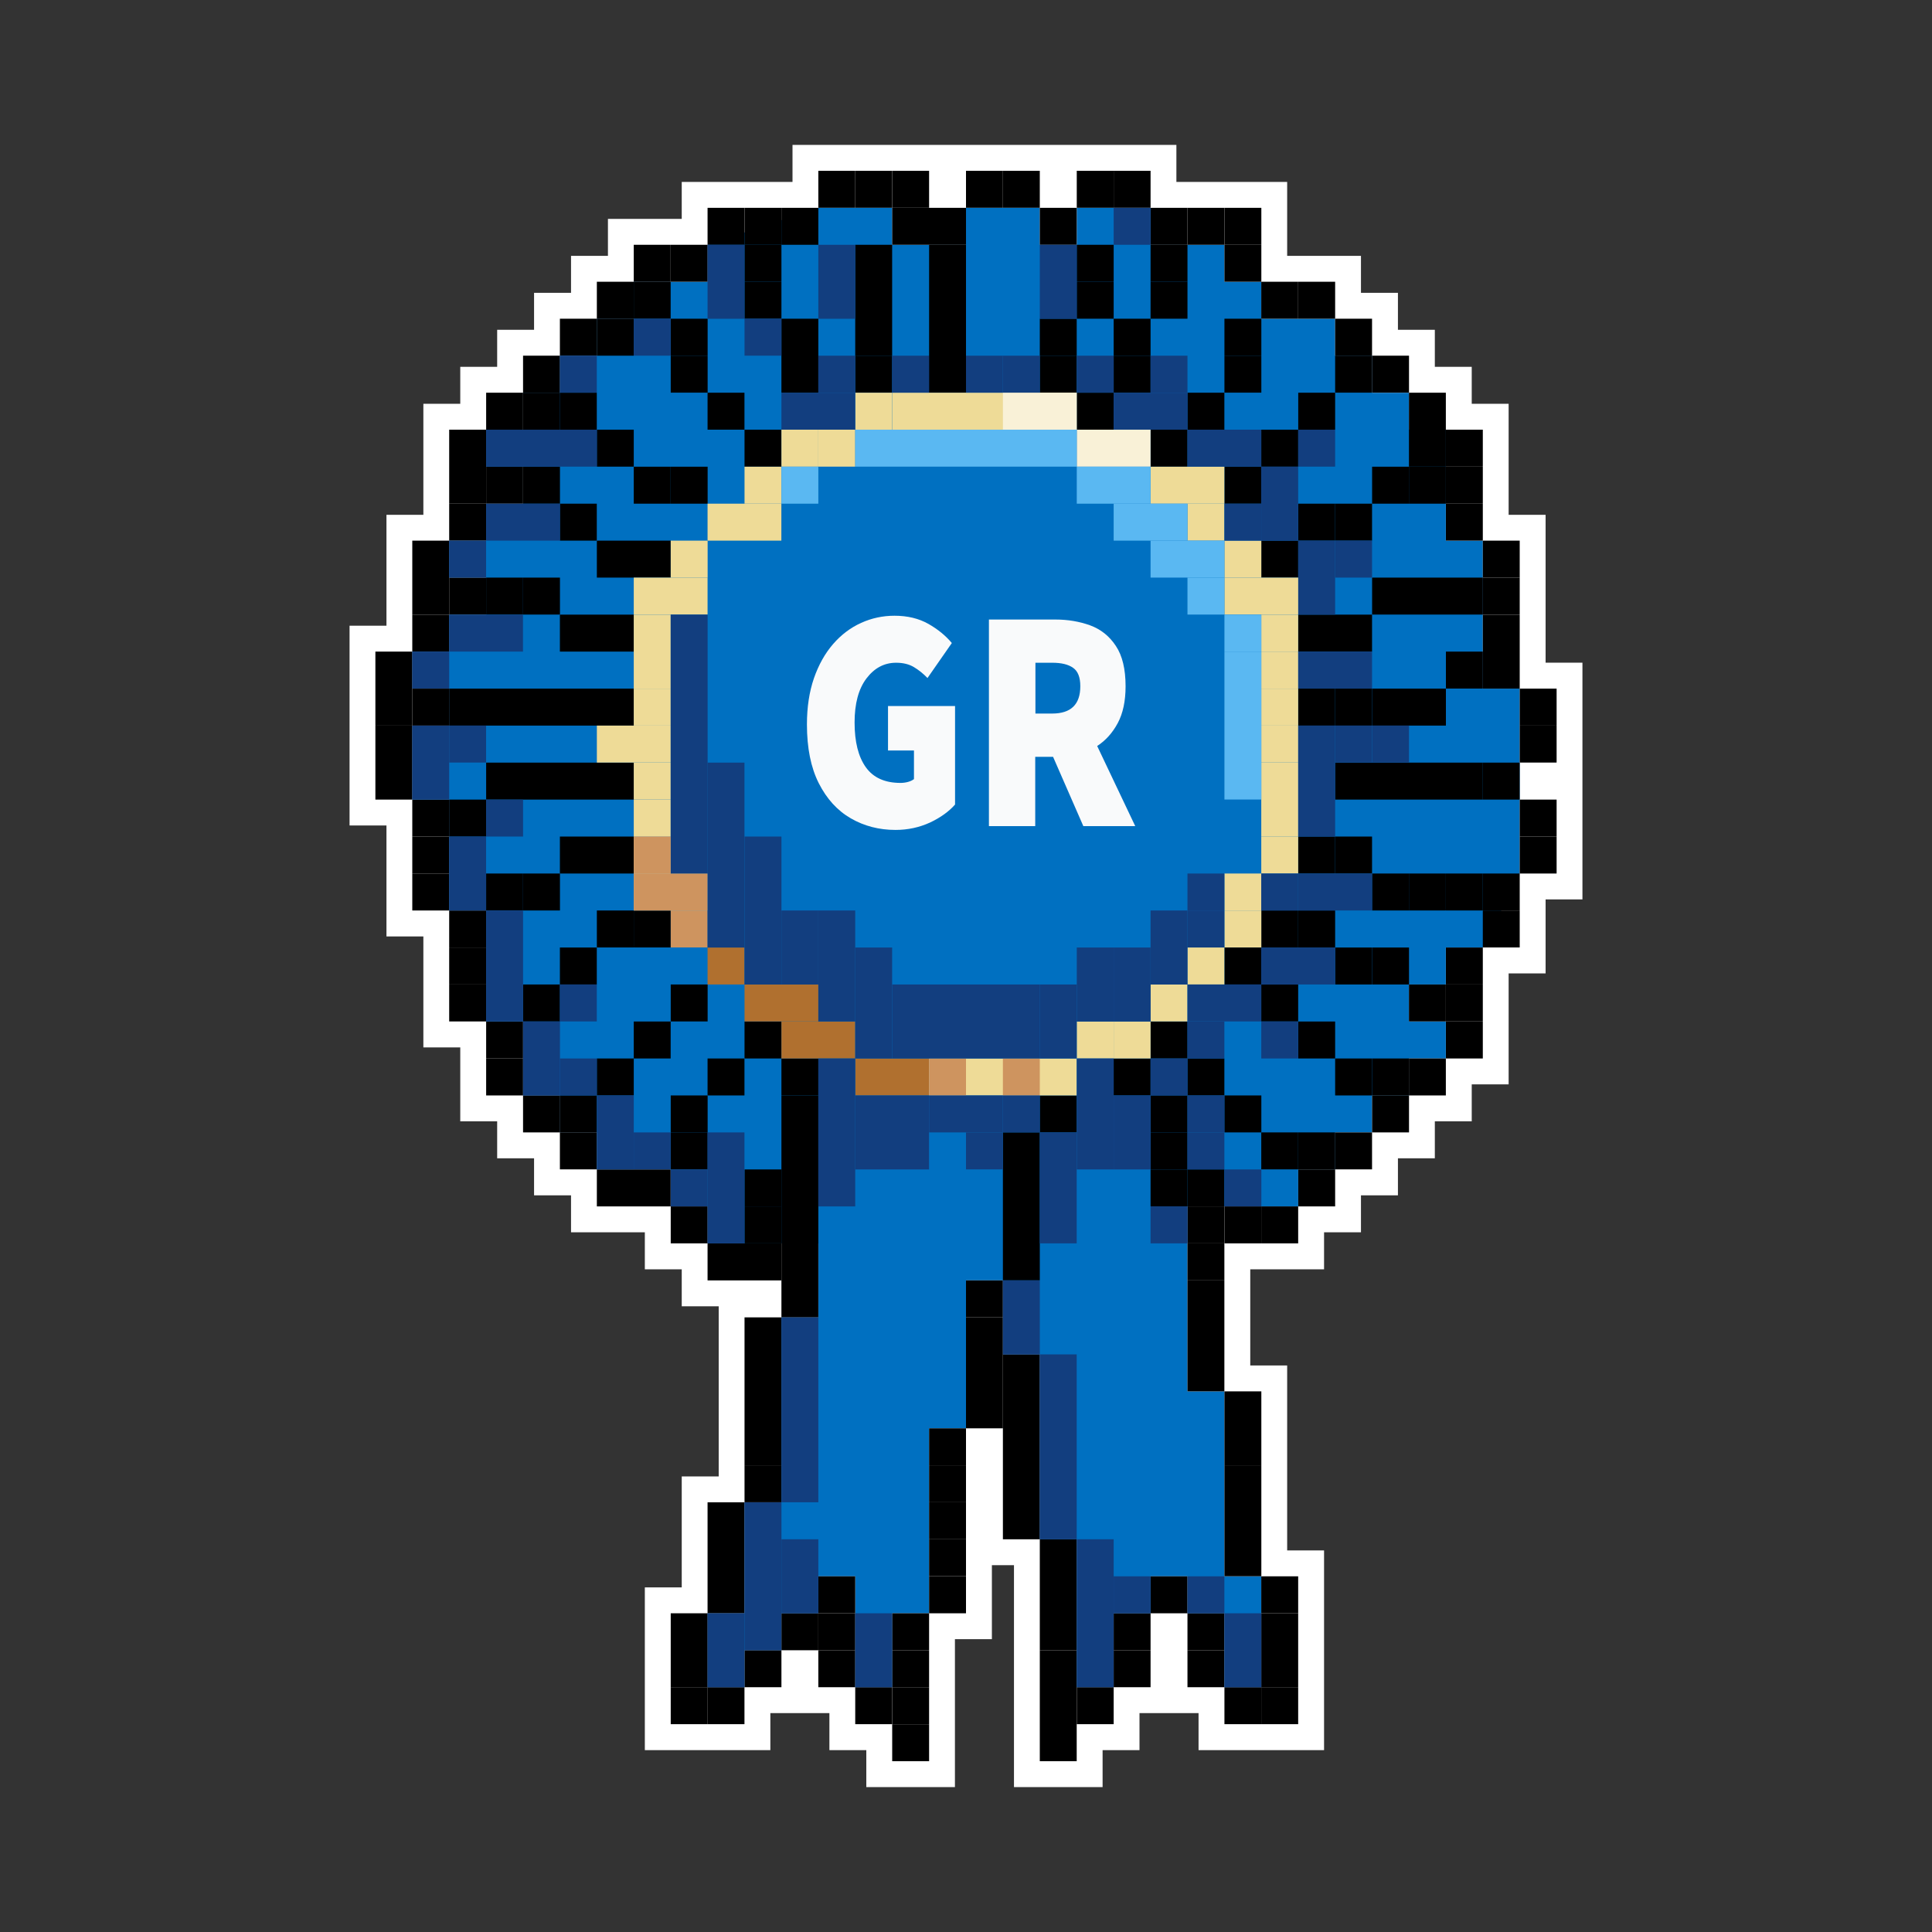 <?xml version="1.0" encoding="UTF-8"?>
<!-- Generator: Adobe Illustrator 26.5.0, SVG Export Plug-In . SVG Version: 6.00 Build 0)  -->
<svg xmlns="http://www.w3.org/2000/svg" xmlns:xlink="http://www.w3.org/1999/xlink" version="1.1" id="Layer_1" x="0px" y="0px" viewBox="0 0 300 300" style="enable-background:new 0 0 300 300;" xml:space="preserve">
<rect x="0" y="0" width="300" height="300" fill="#333333" stroke="none"/>
<style type="text/css">
	.st0{fill:#FFFFFF;}
	.st1{fill:#0070C1;}
	.st2{fill:#B0702F;}
	.st3{fill:#CE945F;}
	.st4{fill:#EEDB97;}
	.st5{fill:#F9F1D7;}
	.st6{fill:#123E7F;}
	.st7{fill:#5AB8F2;}
	.st8{fill:#F9FAFB;}
	.st9{fill:#E1A125;}
	.st10{fill:#F2BF1B;}
	.st11{fill:#7B493B;}
	.st12{fill:#643931;}
	.st13{fill:#905D3E;}
	.st14{fill:#F3D788;}
	.st15{fill:#EDD89E;}
	.st16{fill:#E79132;}
	.st17{fill:#020202;}
	.st18{fill:#C33B00;}
	.st19{fill:#FFFEFD;}
	.st20{fill:#FFCB00;}
	.st21{fill:#F48516;}
	.st22{fill:#EDC107;}
	.st23{fill:#1C100E;}
	.st24{fill:#FFC31A;}
	.st25{fill:#FFE317;}
	.st26{fill:#DD7605;}
	.st27{fill:#FCFCFC;}
	.st28{fill:#E8E4D7;}
	.st29{fill:#A49F91;}
	.st30{fill:#007F1A;}
	.st31{fill:#035410;}
	.st32{fill:#E4A300;}
	.st33{fill:#B9B196;}
	.st34{fill:#FDAF00;}
	.st35{fill:#EEE2BB;}
	.st36{fill:#083734;}
	.st37{fill:#2F6D38;}
	.st38{fill:#5CE568;}
	.st39{fill:#4ABC5D;}
</style>
<g>
	<g>
		<g>
			<polygon class="st0" points="157.45,277.5 157.45,243.04 154.02,243.04 154.02,254.53 148.28,254.53 148.28,277.5 134.52,277.5      134.52,271.76 128.79,271.76 128.79,266.01 119.62,266.01 119.62,271.76 100.13,271.76 100.13,246.49 105.86,246.49      105.86,229.26 111.6,229.26 111.6,202.84 105.86,202.84 105.86,197.1 100.13,197.1 100.13,191.35 88.67,191.35 88.67,185.61      82.93,185.61 82.93,179.86 77.2,179.86 77.2,174.12 71.47,174.12 71.47,162.64 65.74,162.64 65.74,145.41 60.01,145.41      60.01,128.18 54.28,128.18 54.28,97.16 60.01,97.16 60.01,79.94 65.74,79.94 65.74,62.7 71.47,62.7 71.47,56.96 77.2,56.96      77.2,51.21 82.93,51.21 82.93,45.47 88.67,45.47 88.67,39.73 94.4,39.73 94.4,33.99 105.86,33.99 105.86,28.25 123.06,28.25      123.06,22.5 182.67,22.5 182.67,28.25 199.87,28.25 199.87,39.73 211.33,39.73 211.33,45.47 217.07,45.47 217.07,51.21      222.8,51.21 222.8,56.96 228.53,56.96 228.53,62.7 234.26,62.7 234.26,79.94 240,79.94 240,102.9 245.72,102.9 245.72,139.66      240,139.66 240,151.15 234.26,151.15 234.26,168.38 228.53,168.38 228.53,174.12 222.8,174.12 222.8,179.86 217.07,179.86      217.07,185.61 211.33,185.61 211.33,191.35 205.6,191.35 205.6,197.1 194.14,197.1 194.14,212.03 199.87,212.03 199.87,240.75      205.6,240.75 205.6,271.76 186.11,271.76 186.11,266.01 176.94,266.01 176.94,271.76 171.21,271.76 171.21,277.5    "></polygon>
		</g>
		<g>
			<polygon class="st1" points="64.02,112.67 64.02,124.16 69.75,124.16 69.75,141.38 75.49,141.38 75.49,158.62 81.22,158.62      81.22,170.1 86.94,170.1 86.94,175.84 92.68,175.84 92.68,181.59 104.15,181.59 104.15,187.33 109.87,187.33 109.87,193.07      127.07,193.07 127.07,204.56 121.34,204.56 121.34,233.28 115.61,233.28 115.61,250.51 109.87,250.51 109.87,261.99      115.61,261.99 115.61,256.25 121.34,256.25 121.34,250.51 127.07,250.51 127.07,244.77 132.8,244.77 132.8,261.99 138.54,261.99      138.54,250.51 144.27,250.51 144.27,221.79 150,221.79 150,198.82 155.73,198.82 155.73,210.31 161.46,210.31 161.46,239.02      167.2,239.02 167.2,261.99 172.93,261.99 172.93,250.51 178.66,250.51 178.66,244.77 184.39,244.77 184.39,250.51 190.13,250.51      190.13,261.99 195.85,261.99 195.85,244.77 190.13,244.77 190.13,216.05 184.39,216.05 184.39,187.33 201.59,187.33      201.59,181.59 207.32,181.59 207.32,175.84 213.06,175.84 213.06,170.1 218.78,170.1 218.78,164.36 224.51,164.36 224.51,158.62      218.78,158.62 218.78,152.87 224.51,152.87 224.51,147.13 230.25,147.13 235.98,135.64 235.98,129.9 235.98,124.16      235.98,106.93 230.25,106.93 230.25,83.95 224.51,83.95 224.51,66.72 218.78,66.72 218.78,60.98 213.06,60.98 213.06,55.23      207.32,55.23 207.32,49.49 195.85,49.49 195.85,43.75 190.13,43.75 190.13,38.01 178.66,38.01 178.66,32.27 167.2,32.27      167.2,38.01 161.46,38.01 161.46,32.27 150,32.27 150,38.01 138.54,38.01 138.54,32.27 132.8,32.27 127.07,32.27 109.87,38.01      109.87,43.75 104.15,43.75 98.41,43.75 98.41,49.49 92.68,49.49 92.68,55.23 86.94,55.23 86.94,60.98 81.22,60.98 81.22,66.72      75.49,66.72 75.49,72.47 81.22,72.47 81.22,78.21 75.49,78.21 75.49,83.95 69.75,83.95 69.75,89.69 75.49,89.69 75.49,95.44      69.75,95.44 69.75,101.18 64.02,101.18 64.02,106.93 69.75,106.93 69.75,112.67    "></polygon>
		</g>
		<g>
			<rect x="98.41" y="38.01" width="5.73" height="5.74"></rect>
		</g>
		<g>
			<rect x="104.15" y="38.01" width="5.73" height="5.74"></rect>
		</g>
		<g>
			<rect x="109.87" y="32.27" width="5.73" height="5.74"></rect>
		</g>
		<g>
			<rect x="115.61" y="32.27" width="5.73" height="5.74"></rect>
		</g>
		<g>
			<rect x="121.34" y="32.27" width="5.73" height="5.74"></rect>
		</g>
		<g>
			<rect x="132.8" y="26.52" width="5.73" height="5.74"></rect>
		</g>
		<g>
			<rect x="127.07" y="26.52" width="5.73" height="5.74"></rect>
		</g>
		<g>
			<rect x="138.54" y="26.52" width="5.73" height="5.74"></rect>
		</g>
		<g>
			<rect x="138.54" y="32.27" width="11.46" height="5.74"></rect>
		</g>
		<g>
			<rect x="150" y="26.52" width="5.73" height="5.74"></rect>
		</g>
		<g>
			<rect x="155.73" y="26.52" width="5.73" height="5.74"></rect>
		</g>
		<g>
			<rect x="161.46" y="32.27" width="5.73" height="5.74"></rect>
		</g>
		<g>
			<rect x="167.2" y="26.52" width="5.73" height="5.74"></rect>
		</g>
		<g>
			<rect x="172.93" y="26.52" width="5.73" height="5.74"></rect>
		</g>
		<g>
			<rect x="178.66" y="32.27" width="5.73" height="5.74"></rect>
		</g>
		<g>
			<rect x="184.39" y="32.27" width="5.73" height="5.74"></rect>
		</g>
		<g>
			<rect x="190.13" y="32.27" width="5.73" height="5.74"></rect>
		</g>
		<g>
			<rect x="190.13" y="38.01" width="5.73" height="5.74"></rect>
		</g>
		<g>
			<rect x="195.85" y="43.75" width="5.73" height="5.74"></rect>
		</g>
		<g>
			<rect x="201.59" y="43.75" width="5.73" height="5.74"></rect>
		</g>
		<g>
			<rect x="207.32" y="49.49" width="5.73" height="5.74"></rect>
		</g>
		<g>
			<rect x="207.32" y="55.23" width="5.73" height="5.74"></rect>
		</g>
		<g>
			<rect x="213.06" y="55.23" width="5.73" height="5.74"></rect>
		</g>
		<g>
			<rect x="218.78" y="60.98" width="5.73" height="5.74"></rect>
		</g>
		<g>
			<rect x="218.78" y="66.72" width="5.73" height="5.74"></rect>
		</g>
		<g>
			<rect x="224.52" y="66.72" width="5.73" height="5.74"></rect>
		</g>
		<g>
			<rect x="224.52" y="72.47" width="5.73" height="5.74"></rect>
		</g>
		<g>
			<rect x="224.52" y="78.21" width="5.73" height="5.74"></rect>
		</g>
		<g>
			<rect x="230.25" y="83.95" width="5.73" height="5.74"></rect>
		</g>
		<g>
			<rect x="230.25" y="89.69" width="5.73" height="5.74"></rect>
		</g>
		<g>
			<rect x="230.25" y="95.44" width="5.73" height="11.49"></rect>
		</g>
		<g>
			<rect x="235.98" y="106.93" width="5.73" height="5.74"></rect>
		</g>
		<g>
			<rect x="235.98" y="112.67" width="5.73" height="5.74"></rect>
		</g>
		<g>
			<rect x="230.25" y="118.42" width="5.73" height="5.74"></rect>
		</g>
		<g>
			<rect x="235.98" y="124.16" width="5.73" height="5.74"></rect>
		</g>
		<g>
			<rect x="235.98" y="129.9" width="5.73" height="5.74"></rect>
		</g>
		<g>
			<rect x="230.25" y="135.64" width="5.73" height="5.74"></rect>
		</g>
		<g>
			<rect x="230.25" y="141.38" width="5.73" height="5.74"></rect>
		</g>
		<g>
			<rect x="224.52" y="147.13" width="5.73" height="5.74"></rect>
		</g>
		<g>
			<rect x="224.52" y="152.87" width="5.73" height="5.74"></rect>
		</g>
		<g>
			<rect x="218.78" y="152.87" width="5.73" height="5.74"></rect>
		</g>
		<g>
			<rect x="224.52" y="158.62" width="5.73" height="5.74"></rect>
		</g>
		<g>
			<rect x="218.78" y="164.36" width="5.73" height="5.74"></rect>
		</g>
		<g>
			<rect x="213.06" y="164.36" width="5.73" height="5.74"></rect>
		</g>
		<g>
			<rect x="213.06" y="170.1" width="5.73" height="5.74"></rect>
		</g>
		<g>
			<rect x="207.32" y="175.84" width="5.73" height="5.74"></rect>
		</g>
		<g>
			<rect x="201.59" y="175.84" width="5.73" height="5.74"></rect>
		</g>
		<g>
			<rect x="201.59" y="181.59" width="5.73" height="5.74"></rect>
		</g>
		<g>
			<rect x="195.85" y="187.33" width="5.73" height="5.74"></rect>
		</g>
		<g>
			<rect x="190.13" y="187.33" width="5.73" height="5.74"></rect>
		</g>
		<g>
			<rect x="184.39" y="187.33" width="5.73" height="5.74"></rect>
		</g>
		<g>
			<rect x="92.68" y="43.75" width="5.73" height="5.74"></rect>
		</g>
		<g>
			<rect x="92.68" y="49.49" width="5.73" height="5.74"></rect>
		</g>
		<g>
			<rect x="86.94" y="49.49" width="5.73" height="5.74"></rect>
		</g>
		<g>
			<rect x="81.22" y="55.23" width="5.73" height="5.74"></rect>
		</g>
		<g>
			<rect x="75.49" y="60.98" width="5.73" height="5.74"></rect>
		</g>
		<g>
			<rect x="69.75" y="66.72" width="5.73" height="11.49"></rect>
		</g>
		<g>
			<rect x="81.22" y="60.98" width="5.73" height="5.74"></rect>
		</g>
		<g>
			<rect x="75.49" y="72.47" width="5.73" height="5.74"></rect>
		</g>
		<g>
			<rect x="69.75" y="78.21" width="5.73" height="5.74"></rect>
		</g>
		<g>
			<rect x="64.02" y="83.95" width="5.73" height="11.49"></rect>
		</g>
		<g>
			<rect x="69.75" y="89.69" width="5.73" height="5.74"></rect>
		</g>
		<g>
			<rect x="64.02" y="95.44" width="5.73" height="5.74"></rect>
		</g>
		<g>
			<rect x="58.29" y="101.18" width="5.73" height="11.49"></rect>
		</g>
		<g>
			<rect x="64.02" y="106.93" width="5.73" height="5.74"></rect>
		</g>
		<g>
			<rect x="58.29" y="112.67" width="5.73" height="11.49"></rect>
		</g>
		<g>
			<rect x="64.02" y="124.16" width="5.73" height="5.74"></rect>
		</g>
		<g>
			<rect x="64.02" y="129.9" width="5.73" height="5.74"></rect>
		</g>
		<g>
			<rect x="64.02" y="135.64" width="5.73" height="5.74"></rect>
		</g>
		<g>
			<rect x="69.75" y="141.38" width="5.73" height="5.74"></rect>
		</g>
		<g>
			<rect x="69.75" y="147.13" width="5.73" height="5.74"></rect>
		</g>
		<g>
			<rect x="69.75" y="152.87" width="5.73" height="5.74"></rect>
		</g>
		<g>
			<rect x="75.49" y="158.62" width="5.73" height="5.74"></rect>
		</g>
		<g>
			<rect x="75.49" y="164.36" width="5.73" height="5.74"></rect>
		</g>
		<g>
			<rect x="81.22" y="170.1" width="5.73" height="5.74"></rect>
		</g>
		<g>
			<rect x="86.94" y="170.1" width="5.73" height="5.74"></rect>
		</g>
		<g>
			<rect x="86.94" y="175.84" width="5.73" height="5.74"></rect>
		</g>
		<g>
			<rect x="92.68" y="181.59" width="11.46" height="5.74"></rect>
		</g>
		<g>
			<rect x="104.15" y="187.33" width="5.73" height="5.74"></rect>
		</g>
		<g>
			<rect x="109.87" y="193.08" width="11.46" height="5.74"></rect>
		</g>
		<g>
			<rect x="121.34" y="164.36" width="5.73" height="5.74"></rect>
		</g>
		<g>
			<rect x="121.34" y="170.1" width="5.73" height="34.46"></rect>
		</g>
		<g>
			<rect x="115.61" y="204.56" width="5.73" height="22.97"></rect>
		</g>
		<g>
			<rect x="109.87" y="233.28" width="5.73" height="17.23"></rect>
		</g>
		<g>
			<rect x="115.61" y="227.53" width="5.73" height="5.74"></rect>
		</g>
		<g>
			<rect x="104.15" y="250.51" width="5.73" height="11.49"></rect>
		</g>
		<g>
			<rect x="104.15" y="261.99" width="5.73" height="5.74"></rect>
		</g>
		<g>
			<rect x="109.87" y="261.99" width="5.73" height="5.74"></rect>
		</g>
		<g>
			<rect x="115.61" y="256.25" width="5.73" height="5.74"></rect>
		</g>
		<g>
			<rect x="121.34" y="250.51" width="5.73" height="5.74"></rect>
		</g>
		<g>
			<rect x="127.07" y="244.77" width="5.73" height="5.74"></rect>
		</g>
		<g>
			<rect x="127.07" y="250.51" width="5.73" height="5.74"></rect>
		</g>
		<g>
			<rect x="127.07" y="256.25" width="5.73" height="5.74"></rect>
		</g>
		<g>
			<rect x="132.8" y="261.99" width="5.73" height="5.74"></rect>
		</g>
		<g>
			<rect x="138.54" y="267.74" width="5.73" height="5.74"></rect>
		</g>
		<g>
			<rect x="138.54" y="261.99" width="5.73" height="5.74"></rect>
		</g>
		<g>
			<rect x="138.54" y="256.25" width="5.73" height="5.74"></rect>
		</g>
		<g>
			<rect x="138.54" y="250.51" width="5.73" height="5.74"></rect>
		</g>
		<g>
			<rect x="144.27" y="239.02" width="5.73" height="5.74"></rect>
		</g>
		<g>
			<rect x="144.27" y="227.53" width="5.73" height="5.74"></rect>
		</g>
		<g>
			<rect x="144.27" y="244.77" width="5.73" height="5.74"></rect>
		</g>
		<g>
			<rect x="144.27" y="233.28" width="5.73" height="5.74"></rect>
		</g>
		<g>
			<rect x="144.27" y="221.79" width="5.73" height="5.74"></rect>
		</g>
		<g>
			<rect x="150" y="204.56" width="5.73" height="17.23"></rect>
		</g>
		<g>
			<rect x="150" y="198.82" width="5.73" height="5.74"></rect>
		</g>
		<g>
			<rect x="155.73" y="210.31" width="5.73" height="22.97"></rect>
		</g>
		<g>
			<rect x="155.73" y="233.28" width="5.73" height="5.74"></rect>
		</g>
		<g>
			<rect x="161.46" y="239.02" width="5.73" height="17.23"></rect>
		</g>
		<g>
			<rect x="161.46" y="256.25" width="5.73" height="17.23"></rect>
		</g>
		<g>
			<rect x="167.2" y="261.99" width="5.73" height="5.74"></rect>
		</g>
		<g>
			<rect x="172.93" y="256.25" width="5.73" height="5.74"></rect>
		</g>
		<g>
			<rect x="172.93" y="250.51" width="5.73" height="5.74"></rect>
		</g>
		<g>
			<rect x="178.66" y="244.77" width="5.73" height="5.74"></rect>
		</g>
		<g>
			<rect x="184.39" y="250.51" width="5.73" height="5.74"></rect>
		</g>
		<g>
			<rect x="184.39" y="256.25" width="5.73" height="5.74"></rect>
		</g>
		<g>
			<rect x="190.13" y="261.99" width="5.73" height="5.74"></rect>
		</g>
		<g>
			<rect x="195.85" y="261.99" width="5.73" height="5.74"></rect>
		</g>
		<g>
			<rect x="195.85" y="250.51" width="5.73" height="11.49"></rect>
		</g>
		<g>
			<rect x="190.13" y="227.53" width="5.73" height="17.23"></rect>
		</g>
		<g>
			<rect x="195.85" y="244.77" width="5.73" height="5.74"></rect>
		</g>
		<g>
			<rect x="190.13" y="216.05" width="5.73" height="11.49"></rect>
		</g>
		<g>
			<rect x="184.39" y="198.82" width="5.73" height="17.23"></rect>
		</g>
		<g>
			<rect x="184.39" y="193.08" width="5.73" height="5.74"></rect>
		</g>
		<g>
			<rect x="178.66" y="181.59" width="5.73" height="5.74"></rect>
		</g>
		<g>
			<rect x="178.66" y="175.84" width="5.73" height="5.74"></rect>
		</g>
		<g>
			<rect x="178.66" y="170.1" width="5.73" height="5.74"></rect>
		</g>
		<g>
			<rect x="172.93" y="164.36" width="5.73" height="5.74"></rect>
		</g>
		<g>
			<rect x="195.85" y="175.84" width="5.73" height="5.74"></rect>
		</g>
		<g>
			<rect x="190.13" y="170.1" width="5.73" height="5.74"></rect>
		</g>
		<g>
			<rect x="184.39" y="164.36" width="5.73" height="5.74"></rect>
		</g>
		<g>
			<rect x="178.66" y="158.62" width="5.73" height="5.74"></rect>
		</g>
		<g>
			<rect x="190.13" y="147.13" width="5.73" height="5.74"></rect>
		</g>
		<g>
			<rect x="195.85" y="152.87" width="5.73" height="5.74"></rect>
		</g>
		<g>
			<rect x="201.59" y="158.62" width="5.73" height="5.74"></rect>
		</g>
		<g>
			<rect x="207.32" y="164.36" width="5.73" height="5.74"></rect>
		</g>
		<g>
			<rect x="195.85" y="141.38" width="5.73" height="5.74"></rect>
		</g>
		<g>
			<rect x="201.59" y="141.38" width="5.73" height="5.74"></rect>
		</g>
		<g>
			<rect x="207.32" y="147.13" width="5.73" height="5.74"></rect>
		</g>
		<g>
			<rect x="213.06" y="147.13" width="5.73" height="5.74"></rect>
		</g>
		<g>
			<rect x="224.52" y="135.64" width="5.73" height="5.74"></rect>
		</g>
		<g>
			<rect x="218.78" y="135.64" width="5.73" height="5.74"></rect>
		</g>
		<g>
			<rect x="213.06" y="135.64" width="5.73" height="5.74"></rect>
		</g>
		<g>
			<rect x="207.32" y="129.9" width="5.73" height="5.74"></rect>
		</g>
		<g>
			<rect x="201.59" y="129.9" width="5.73" height="5.74"></rect>
		</g>
		<g>
			<rect x="207.32" y="118.42" width="22.93" height="5.74"></rect>
		</g>
		<g>
			<rect x="201.59" y="106.93" width="5.73" height="5.74"></rect>
		</g>
		<g>
			<rect x="207.32" y="106.93" width="5.73" height="5.74"></rect>
		</g>
		<g>
			<rect x="224.52" y="101.18" width="5.73" height="5.74"></rect>
		</g>
		<g>
			<rect x="213.06" y="106.93" width="11.46" height="5.74"></rect>
		</g>
		<g>
			<rect x="201.59" y="95.44" width="11.46" height="5.74"></rect>
		</g>
		<g>
			<rect x="213.06" y="89.69" width="17.19" height="5.74"></rect>
		</g>
		<g>
			<rect x="218.78" y="72.47" width="5.73" height="5.74"></rect>
		</g>
		<g>
			<rect x="213.06" y="72.47" width="5.73" height="5.74"></rect>
		</g>
		<g>
			<rect x="207.32" y="78.21" width="5.73" height="5.74"></rect>
		</g>
		<g>
			<rect x="201.59" y="78.21" width="5.73" height="5.74"></rect>
		</g>
		<g>
			<rect x="195.85" y="83.95" width="5.73" height="5.74"></rect>
		</g>
		<g>
			<rect x="190.13" y="72.47" width="5.73" height="5.74"></rect>
		</g>
		<g>
			<rect x="195.85" y="66.72" width="5.73" height="5.74"></rect>
		</g>
		<g>
			<rect x="201.59" y="60.98" width="5.73" height="5.74"></rect>
		</g>
		<g>
			<rect x="178.66" y="66.72" width="5.73" height="5.74"></rect>
		</g>
		<g>
			<rect x="184.39" y="60.98" width="5.73" height="5.74"></rect>
		</g>
		<g>
			<rect x="190.13" y="55.23" width="5.73" height="5.74"></rect>
		</g>
		<g>
			<rect x="190.13" y="49.49" width="5.73" height="5.74"></rect>
		</g>
		<g>
			<rect x="167.2" y="60.98" width="5.73" height="5.74"></rect>
		</g>
		<g>
			<rect x="172.93" y="55.23" width="5.73" height="5.74"></rect>
		</g>
		<g>
			<rect x="172.93" y="49.49" width="5.73" height="5.74"></rect>
		</g>
		<g>
			<rect x="178.66" y="43.75" width="5.73" height="5.74"></rect>
		</g>
		<g>
			<rect x="178.66" y="38.01" width="5.73" height="5.74"></rect>
		</g>
		<g>
			<rect x="161.46" y="60.98" width="5.73" height="5.74"></rect>
		</g>
		<g>
			<rect x="161.46" y="55.23" width="5.73" height="5.74"></rect>
		</g>
		<g>
			<rect x="161.46" y="49.49" width="5.73" height="5.74"></rect>
		</g>
		<g>
			<rect x="167.2" y="43.75" width="5.73" height="5.74"></rect>
		</g>
		<g>
			<rect x="167.2" y="38.01" width="5.73" height="5.74"></rect>
		</g>
		<g>
			<rect x="144.27" y="55.23" width="5.73" height="5.74"></rect>
		</g>
		<g>
			<rect x="144.27" y="38.01" width="5.73" height="22.97"></rect>
		</g>
		<g>
			<rect x="132.8" y="38.01" width="5.73" height="17.23"></rect>
		</g>
		<g>
			<rect x="132.8" y="55.23" width="5.73" height="5.74"></rect>
		</g>
		<g>
			<rect x="115.61" y="38.01" width="5.73" height="5.74"></rect>
		</g>
		<g>
			<rect x="115.61" y="43.75" width="5.73" height="5.74"></rect>
		</g>
		<g>
			<rect x="121.34" y="49.49" width="5.73" height="11.49"></rect>
		</g>
		<g>
			<rect x="98.41" y="43.75" width="5.73" height="5.74"></rect>
		</g>
		<g>
			<rect x="104.15" y="49.49" width="5.73" height="5.74"></rect>
		</g>
		<g>
			<rect x="104.15" y="55.23" width="5.73" height="5.74"></rect>
		</g>
		<g>
			<rect x="109.87" y="60.98" width="5.73" height="5.74"></rect>
		</g>
		<g>
			<rect x="115.61" y="66.72" width="5.73" height="5.74"></rect>
		</g>
		<g>
			<rect x="86.94" y="60.98" width="5.73" height="5.74"></rect>
		</g>
		<g>
			<rect x="92.68" y="66.72" width="5.73" height="5.74"></rect>
		</g>
		<g>
			<rect x="98.41" y="72.47" width="5.73" height="5.74"></rect>
		</g>
		<g>
			<rect x="104.15" y="72.47" width="5.73" height="5.74"></rect>
		</g>
		<g>
			<rect x="81.22" y="72.47" width="5.73" height="5.74"></rect>
		</g>
		<g>
			<rect x="86.94" y="78.21" width="5.73" height="5.74"></rect>
		</g>
		<g>
			<rect x="92.68" y="83.95" width="11.46" height="5.74"></rect>
		</g>
		<g>
			<rect x="75.49" y="89.69" width="5.73" height="5.74"></rect>
		</g>
		<g>
			<rect x="81.22" y="89.69" width="5.73" height="5.74"></rect>
		</g>
		<g>
			<rect x="86.94" y="95.44" width="11.46" height="5.74"></rect>
		</g>
		<g>
			<rect x="69.75" y="106.93" width="28.66" height="5.74"></rect>
		</g>
		<g>
			<rect x="69.75" y="124.16" width="5.73" height="5.74"></rect>
		</g>
		<g>
			<rect x="75.49" y="118.42" width="22.93" height="5.74"></rect>
		</g>
		<g>
			<rect x="75.49" y="135.64" width="5.73" height="5.74"></rect>
		</g>
		<g>
			<rect x="81.22" y="135.64" width="5.73" height="5.74"></rect>
		</g>
		<g>
			<rect x="86.94" y="129.9" width="11.46" height="5.74"></rect>
		</g>
		<g>
			<rect x="81.22" y="152.87" width="5.73" height="5.74"></rect>
		</g>
		<g>
			<rect x="86.94" y="147.13" width="5.73" height="5.74"></rect>
		</g>
		<g>
			<rect x="92.68" y="141.38" width="5.73" height="5.74"></rect>
		</g>
		<g>
			<rect x="98.41" y="141.38" width="5.73" height="5.74"></rect>
		</g>
		<g>
			<rect x="92.68" y="164.36" width="5.73" height="5.74"></rect>
		</g>
		<g>
			<rect x="98.41" y="158.62" width="5.73" height="5.74"></rect>
		</g>
		<g>
			<rect x="104.15" y="152.87" width="5.73" height="5.74"></rect>
		</g>
		<g>
			<rect x="104.15" y="175.84" width="5.73" height="5.74"></rect>
		</g>
		<g>
			<rect x="104.15" y="170.1" width="5.73" height="5.74"></rect>
		</g>
		<g>
			<rect x="109.87" y="164.36" width="5.73" height="5.74"></rect>
		</g>
		<g>
			<rect x="115.61" y="158.62" width="5.73" height="5.74"></rect>
		</g>
		<g>
			<rect x="115.61" y="187.33" width="5.73" height="5.74"></rect>
		</g>
		<g>
			<rect x="115.61" y="181.59" width="5.73" height="5.74"></rect>
		</g>
		<g>
			<rect x="184.39" y="181.59" width="5.73" height="5.74"></rect>
		</g>
		<g>
			<rect x="155.73" y="175.84" width="5.73" height="22.97"></rect>
		</g>
		<g>
			<rect x="161.46" y="170.1" width="5.73" height="5.74"></rect>
		</g>
		<g>
			<rect x="115.61" y="152.87" class="st2" width="11.46" height="5.74"></rect>
		</g>
		<g>
			<rect x="121.34" y="158.62" class="st2" width="11.46" height="5.74"></rect>
		</g>
		<g>
			<rect x="132.8" y="164.36" class="st2" width="11.46" height="5.74"></rect>
		</g>
		<g>
			<rect x="109.87" y="147.13" class="st2" width="5.73" height="5.74"></rect>
		</g>
		<g>
			<rect x="104.15" y="141.38" class="st3" width="5.73" height="5.74"></rect>
		</g>
		<g>
			<rect x="98.41" y="135.64" class="st4" width="11.46" height="5.74"></rect>
		</g>
		<g>
			<rect x="98.41" y="129.9" class="st4" width="5.73" height="5.74"></rect>
		</g>
		<g>
			<rect x="98.41" y="124.16" class="st4" width="5.73" height="5.74"></rect>
		</g>
		<g>
			<rect x="98.41" y="118.42" class="st4" width="5.73" height="5.74"></rect>
		</g>
		<g>
			<rect x="92.68" y="112.67" class="st4" width="11.46" height="5.74"></rect>
		</g>
		<g>
			<rect x="98.41" y="106.93" class="st4" width="5.73" height="5.74"></rect>
		</g>
		<g>
			<rect x="98.41" y="95.44" class="st4" width="5.73" height="11.49"></rect>
		</g>
		<g>
			<rect x="98.41" y="89.69" class="st4" width="11.46" height="5.74"></rect>
		</g>
		<g>
			<rect x="104.15" y="83.95" class="st4" width="5.73" height="5.74"></rect>
		</g>
		<g>
			<rect x="109.87" y="78.21" class="st4" width="11.46" height="5.74"></rect>
		</g>
		<g>
			<rect x="115.61" y="72.47" class="st4" width="5.73" height="5.74"></rect>
		</g>
		<g>
			<rect x="121.34" y="66.72" class="st4" width="5.73" height="5.74"></rect>
		</g>
		<g>
			<rect x="127.07" y="66.72" class="st4" width="5.73" height="5.74"></rect>
		</g>
		<g>
			<rect x="132.8" y="60.98" class="st4" width="5.73" height="5.74"></rect>
		</g>
		<g>
			<rect x="138.54" y="60.98" class="st4" width="11.46" height="5.74"></rect>
		</g>
		<g>
			<rect x="150" y="60.98" class="st4" width="11.46" height="5.74"></rect>
		</g>
		<g>
			<rect x="161.46" y="60.98" class="st4" width="5.73" height="5.74"></rect>
		</g>
		<g>
			<rect x="167.2" y="66.72" class="st5" width="11.46" height="5.74"></rect>
		</g>
		<g>
			<rect x="178.66" y="72.47" class="st4" width="11.46" height="5.74"></rect>
		</g>
		<g>
			<rect x="184.39" y="78.21" class="st4" width="5.73" height="5.74"></rect>
		</g>
		<g>
			<rect x="190.13" y="83.95" class="st4" width="5.73" height="5.74"></rect>
		</g>
		<g>
			<rect x="190.13" y="89.69" class="st4" width="11.46" height="5.74"></rect>
		</g>
		<g>
			<rect x="195.85" y="95.44" class="st4" width="5.73" height="5.74"></rect>
		</g>
		<g>
			<rect x="195.85" y="101.18" class="st4" width="5.73" height="5.74"></rect>
		</g>
		<g>
			<rect x="195.85" y="106.93" class="st4" width="5.73" height="5.74"></rect>
		</g>
		<g>
			<rect x="195.85" y="112.67" class="st4" width="5.73" height="5.74"></rect>
		</g>
		<g>
			<rect x="195.85" y="118.42" class="st4" width="5.73" height="11.49"></rect>
		</g>
		<g>
			<rect x="195.85" y="129.9" class="st4" width="5.73" height="5.74"></rect>
		</g>
		<g>
			<rect x="190.13" y="135.64" class="st4" width="5.73" height="5.74"></rect>
		</g>
		<g>
			<rect x="190.13" y="141.38" class="st4" width="5.73" height="5.74"></rect>
		</g>
		<g>
			<rect x="184.39" y="147.13" class="st4" width="5.73" height="5.74"></rect>
		</g>
		<g>
			<rect x="178.66" y="152.87" class="st4" width="5.73" height="5.74"></rect>
		</g>
		<g>
			<rect x="172.93" y="158.62" class="st4" width="5.73" height="5.74"></rect>
		</g>
		<g>
			<rect x="167.2" y="158.62" class="st4" width="5.73" height="5.74"></rect>
		</g>
		<g>
			<rect x="144.27" y="164.36" class="st4" width="22.93" height="5.74"></rect>
		</g>
		<g>
			<rect x="98.41" y="135.64" class="st3" width="11.46" height="5.74"></rect>
		</g>
		<g>
			<rect x="98.41" y="129.9" class="st3" width="5.73" height="5.74"></rect>
		</g>
		<g>
			<rect x="144.27" y="164.36" class="st3" width="5.73" height="5.74"></rect>
		</g>
		<g>
			<rect x="155.73" y="164.36" class="st3" width="5.73" height="5.74"></rect>
		</g>
		<g>
			<rect x="155.73" y="60.98" class="st5" width="11.46" height="5.74"></rect>
		</g>
		<g>
			<rect x="109.87" y="250.51" class="st6" width="5.73" height="11.49"></rect>
		</g>
		<g>
			<rect x="115.61" y="233.28" class="st6" width="5.73" height="22.97"></rect>
		</g>
		<g>
			<rect x="121.34" y="239.02" class="st6" width="5.73" height="11.49"></rect>
		</g>
		<g>
			<rect x="132.8" y="250.51" class="st6" width="5.73" height="11.49"></rect>
		</g>
		<g>
			<rect x="121.34" y="204.56" class="st6" width="5.73" height="28.71"></rect>
		</g>
		<g>
			<rect x="155.73" y="198.82" class="st6" width="5.73" height="11.49"></rect>
		</g>
		<g>
			<rect x="161.46" y="210.31" class="st6" width="5.73" height="28.71"></rect>
		</g>
		<g>
			<rect x="167.2" y="239.02" class="st6" width="5.73" height="22.97"></rect>
		</g>
		<g>
			<rect x="172.93" y="244.77" class="st6" width="5.73" height="5.74"></rect>
		</g>
		<g>
			<rect x="184.39" y="244.77" class="st6" width="5.73" height="5.74"></rect>
		</g>
		<g>
			<rect x="190.13" y="250.51" class="st6" width="5.73" height="11.49"></rect>
		</g>
		<g>
			<rect x="104.15" y="181.59" class="st6" width="5.73" height="5.74"></rect>
		</g>
		<g>
			<rect x="109.87" y="175.84" class="st6" width="5.73" height="17.23"></rect>
		</g>
		<g>
			<rect x="92.68" y="170.1" class="st6" width="5.73" height="11.49"></rect>
		</g>
		<g>
			<rect x="98.41" y="175.84" class="st6" width="5.73" height="5.74"></rect>
		</g>
		<g>
			<rect x="86.94" y="152.87" class="st6" width="5.73" height="5.74"></rect>
		</g>
		<g>
			<rect x="81.22" y="158.62" class="st6" width="5.73" height="11.49"></rect>
		</g>
		<g>
			<rect x="86.94" y="164.36" class="st6" width="5.73" height="5.74"></rect>
		</g>
		<g>
			<rect x="75.49" y="141.38" class="st6" width="5.73" height="17.23"></rect>
		</g>
		<g>
			<rect x="69.75" y="129.9" class="st6" width="5.73" height="11.49"></rect>
		</g>
		<g>
			<rect x="75.49" y="124.16" class="st6" width="5.73" height="5.74"></rect>
		</g>
		<g>
			<rect x="64.02" y="112.67" class="st6" width="5.73" height="11.49"></rect>
		</g>
		<g>
			<rect x="69.75" y="112.67" class="st6" width="5.73" height="5.74"></rect>
		</g>
		<g>
			<rect x="64.02" y="101.18" class="st6" width="5.73" height="5.74"></rect>
		</g>
		<g>
			<rect x="69.75" y="95.44" class="st6" width="11.46" height="5.74"></rect>
		</g>
		<g>
			<rect x="69.75" y="83.95" class="st6" width="5.73" height="5.74"></rect>
		</g>
		<g>
			<rect x="75.49" y="78.21" class="st6" width="11.46" height="5.74"></rect>
		</g>
		<g>
			<rect x="75.49" y="66.72" class="st6" width="17.19" height="5.74"></rect>
		</g>
		<g>
			<rect x="86.94" y="55.23" class="st6" width="5.73" height="5.74"></rect>
		</g>
		<g>
			<rect x="98.41" y="49.49" class="st6" width="5.73" height="5.74"></rect>
		</g>
		<g>
			<rect x="109.87" y="38.01" class="st6" width="5.73" height="11.49"></rect>
		</g>
		<g>
			<rect x="115.61" y="49.49" class="st6" width="5.73" height="5.74"></rect>
		</g>
		<g>
			<rect x="127.07" y="38.01" class="st6" width="5.73" height="11.49"></rect>
		</g>
		<g>
			<rect x="161.46" y="38.01" class="st6" width="5.73" height="11.49"></rect>
		</g>
		<g>
			<rect x="172.93" y="32.27" class="st6" width="5.73" height="5.74"></rect>
		</g>
		<g>
			<rect x="172.93" y="60.98" class="st6" width="11.46" height="5.74"></rect>
		</g>
		<g>
			<rect x="178.66" y="55.23" class="st6" width="5.73" height="5.74"></rect>
		</g>
		<g>
			<rect x="184.39" y="66.72" class="st6" width="11.46" height="5.74"></rect>
		</g>
		<g>
			<rect x="167.2" y="55.23" class="st6" width="5.73" height="5.74"></rect>
		</g>
		<g>
			<rect x="150" y="55.23" class="st6" width="5.73" height="5.74"></rect>
		</g>
		<g>
			<rect x="155.73" y="55.23" class="st6" width="5.73" height="5.74"></rect>
		</g>
		<g>
			<rect x="138.54" y="55.23" class="st6" width="5.73" height="5.74"></rect>
		</g>
		<g>
			<rect x="127.07" y="55.23" class="st6" width="5.73" height="5.74"></rect>
		</g>
		<g>
			<rect x="121.34" y="60.98" class="st6" width="11.46" height="5.74"></rect>
		</g>
		<g>
			<rect x="195.85" y="72.47" class="st6" width="5.73" height="11.49"></rect>
		</g>
		<g>
			<rect x="190.13" y="78.21" class="st6" width="5.73" height="5.74"></rect>
		</g>
		<g>
			<rect x="201.59" y="66.72" class="st6" width="5.73" height="5.74"></rect>
		</g>
		<g>
			<rect x="201.59" y="83.95" class="st6" width="5.73" height="11.49"></rect>
		</g>
		<g>
			<rect x="207.32" y="83.95" class="st6" width="5.73" height="5.74"></rect>
		</g>
		<g>
			<rect x="201.59" y="101.18" class="st6" width="11.46" height="5.74"></rect>
		</g>
		<g>
			<rect x="201.59" y="112.67" class="st6" width="5.73" height="17.23"></rect>
		</g>
		<g>
			<rect x="207.32" y="112.67" class="st6" width="5.73" height="5.74"></rect>
		</g>
		<g>
			<rect x="213.06" y="112.67" class="st6" width="5.73" height="5.74"></rect>
		</g>
		<g>
			<rect x="201.59" y="135.64" class="st6" width="11.46" height="5.74"></rect>
		</g>
		<g>
			<rect x="195.85" y="135.64" class="st6" width="5.73" height="5.74"></rect>
		</g>
		<g>
			<rect x="195.85" y="147.13" class="st6" width="11.46" height="5.74"></rect>
		</g>
		<g>
			<rect x="184.39" y="152.87" class="st6" width="11.46" height="5.74"></rect>
		</g>
		<g>
			<rect x="195.85" y="158.62" class="st6" width="5.73" height="5.74"></rect>
		</g>
		<g>
			<rect x="184.39" y="158.62" class="st6" width="5.73" height="5.74"></rect>
		</g>
		<g>
			<rect x="178.66" y="164.36" class="st6" width="5.73" height="5.74"></rect>
		</g>
		<g>
			<rect x="184.39" y="170.1" class="st6" width="5.73" height="5.74"></rect>
		</g>
		<g>
			<rect x="184.39" y="175.84" class="st6" width="5.73" height="5.74"></rect>
		</g>
		<g>
			<rect x="190.13" y="181.59" class="st6" width="5.73" height="5.74"></rect>
		</g>
		<g>
			<rect x="127.07" y="164.36" class="st6" width="5.73" height="22.97"></rect>
		</g>
		<g>
			<rect x="132.8" y="170.1" class="st6" width="11.46" height="11.49"></rect>
		</g>
		<g>
			<rect x="144.27" y="170.1" class="st6" width="11.46" height="5.74"></rect>
		</g>
		<g>
			<rect x="150" y="175.84" class="st6" width="5.73" height="5.74"></rect>
		</g>
		<g>
			<rect x="155.73" y="170.1" class="st6" width="5.73" height="5.74"></rect>
		</g>
		<g>
			<rect x="161.46" y="175.84" class="st6" width="5.73" height="17.23"></rect>
		</g>
		<g>
			<rect x="167.2" y="164.36" class="st6" width="5.73" height="17.23"></rect>
		</g>
		<g>
			<rect x="172.93" y="170.1" class="st6" width="5.73" height="11.49"></rect>
		</g>
		<g>
			<rect x="178.66" y="187.33" class="st6" width="5.73" height="5.74"></rect>
		</g>
		<g>
			<rect x="104.15" y="95.44" class="st6" width="5.73" height="40.2"></rect>
		</g>
		<g>
			<rect x="109.87" y="118.42" class="st6" width="5.73" height="28.71"></rect>
		</g>
		<g>
			<rect x="115.61" y="129.9" class="st6" width="5.73" height="22.97"></rect>
		</g>
		<g>
			<rect x="121.34" y="141.38" class="st6" width="5.73" height="11.49"></rect>
		</g>
		<g>
			<rect x="127.07" y="141.38" class="st6" width="5.73" height="17.23"></rect>
		</g>
		<g>
			<rect x="132.8" y="147.13" class="st6" width="5.73" height="17.23"></rect>
		</g>
		<g>
			<rect x="138.54" y="152.87" class="st6" width="22.93" height="11.49"></rect>
		</g>
		<g>
			<rect x="161.46" y="152.87" class="st6" width="5.73" height="11.49"></rect>
		</g>
		<g>
			<rect x="167.2" y="147.13" class="st6" width="5.73" height="11.49"></rect>
		</g>
		<g>
			<rect x="172.93" y="147.13" class="st6" width="5.73" height="11.49"></rect>
		</g>
		<g>
			<rect x="178.66" y="141.38" class="st6" width="5.73" height="11.49"></rect>
		</g>
		<g>
			<rect x="184.39" y="141.38" class="st6" width="5.73" height="5.74"></rect>
		</g>
		<g>
			<rect x="184.39" y="135.64" class="st6" width="5.73" height="5.74"></rect>
		</g>
		<g>
			<rect x="132.8" y="66.72" class="st7" width="34.39" height="5.74"></rect>
		</g>
		<g>
			<rect x="167.2" y="72.47" class="st7" width="11.46" height="5.74"></rect>
		</g>
		<g>
			<rect x="172.93" y="78.21" class="st7" width="11.46" height="5.74"></rect>
		</g>
		<g>
			<rect x="178.66" y="83.95" class="st7" width="11.46" height="5.74"></rect>
		</g>
		<g>
			<rect x="184.39" y="89.69" class="st7" width="5.73" height="5.74"></rect>
		</g>
		<g>
			<rect x="190.13" y="95.44" class="st7" width="5.73" height="5.74"></rect>
		</g>
		<g>
			<rect x="190.13" y="101.18" class="st7" width="5.73" height="22.97"></rect>
		</g>
		<g>
			<rect x="121.34" y="72.47" class="st7" width="5.73" height="5.74"></rect>
		</g>
	</g>
	<g>
		<g>
			<path class="st8" d="M139.05,128.87c-2.54,0-4.86-0.6-6.94-1.8c-2.08-1.2-3.74-3.02-4.97-5.45c-1.23-2.43-1.84-5.48-1.84-9.13     c0-2.7,0.37-5.09,1.09-7.18c0.73-2.09,1.72-3.86,2.98-5.31c1.26-1.45,2.71-2.54,4.35-3.28c1.63-0.74,3.36-1.11,5.18-1.11     c2.01,0,3.76,0.42,5.25,1.26c1.48,0.84,2.7,1.84,3.65,2.98l-3.78,5.43c-0.67-0.69-1.38-1.26-2.12-1.7     c-0.74-0.44-1.65-0.67-2.75-0.67c-1.85,0-3.38,0.82-4.61,2.44c-1.23,1.63-1.84,3.91-1.84,6.84c0,3,0.58,5.31,1.74,6.94     c1.16,1.63,2.96,2.44,5.39,2.44c0.39,0,0.78-0.05,1.15-0.15c0.38-0.1,0.69-0.25,0.94-0.44v-4.44h-4.03v-6.91h10.41v15.3     c-0.95,1.08-2.25,2.02-3.88,2.79C142.76,128.48,140.98,128.87,139.05,128.87z"></path>
		</g>
		<g>
			<path class="st8" d="M153.56,128.27V96.2h10.32c1.96,0,3.76,0.31,5.41,0.91c1.65,0.61,2.98,1.67,3.98,3.19     c1.01,1.51,1.51,3.6,1.51,6.27c0,2.3-0.41,4.21-1.22,5.72c-0.81,1.51-1.88,2.7-3.19,3.55l5.91,12.44h-8.06l-4.7-10.76h-2.77     v10.76H153.56z M160.78,110.8h2.6c2.91,0,4.37-1.41,4.37-4.24c0-1.39-0.37-2.34-1.12-2.86c-0.74-0.53-1.82-0.79-3.25-0.79h-2.6     V110.8z"></path>
		</g>
	</g>
</g>
</svg>
